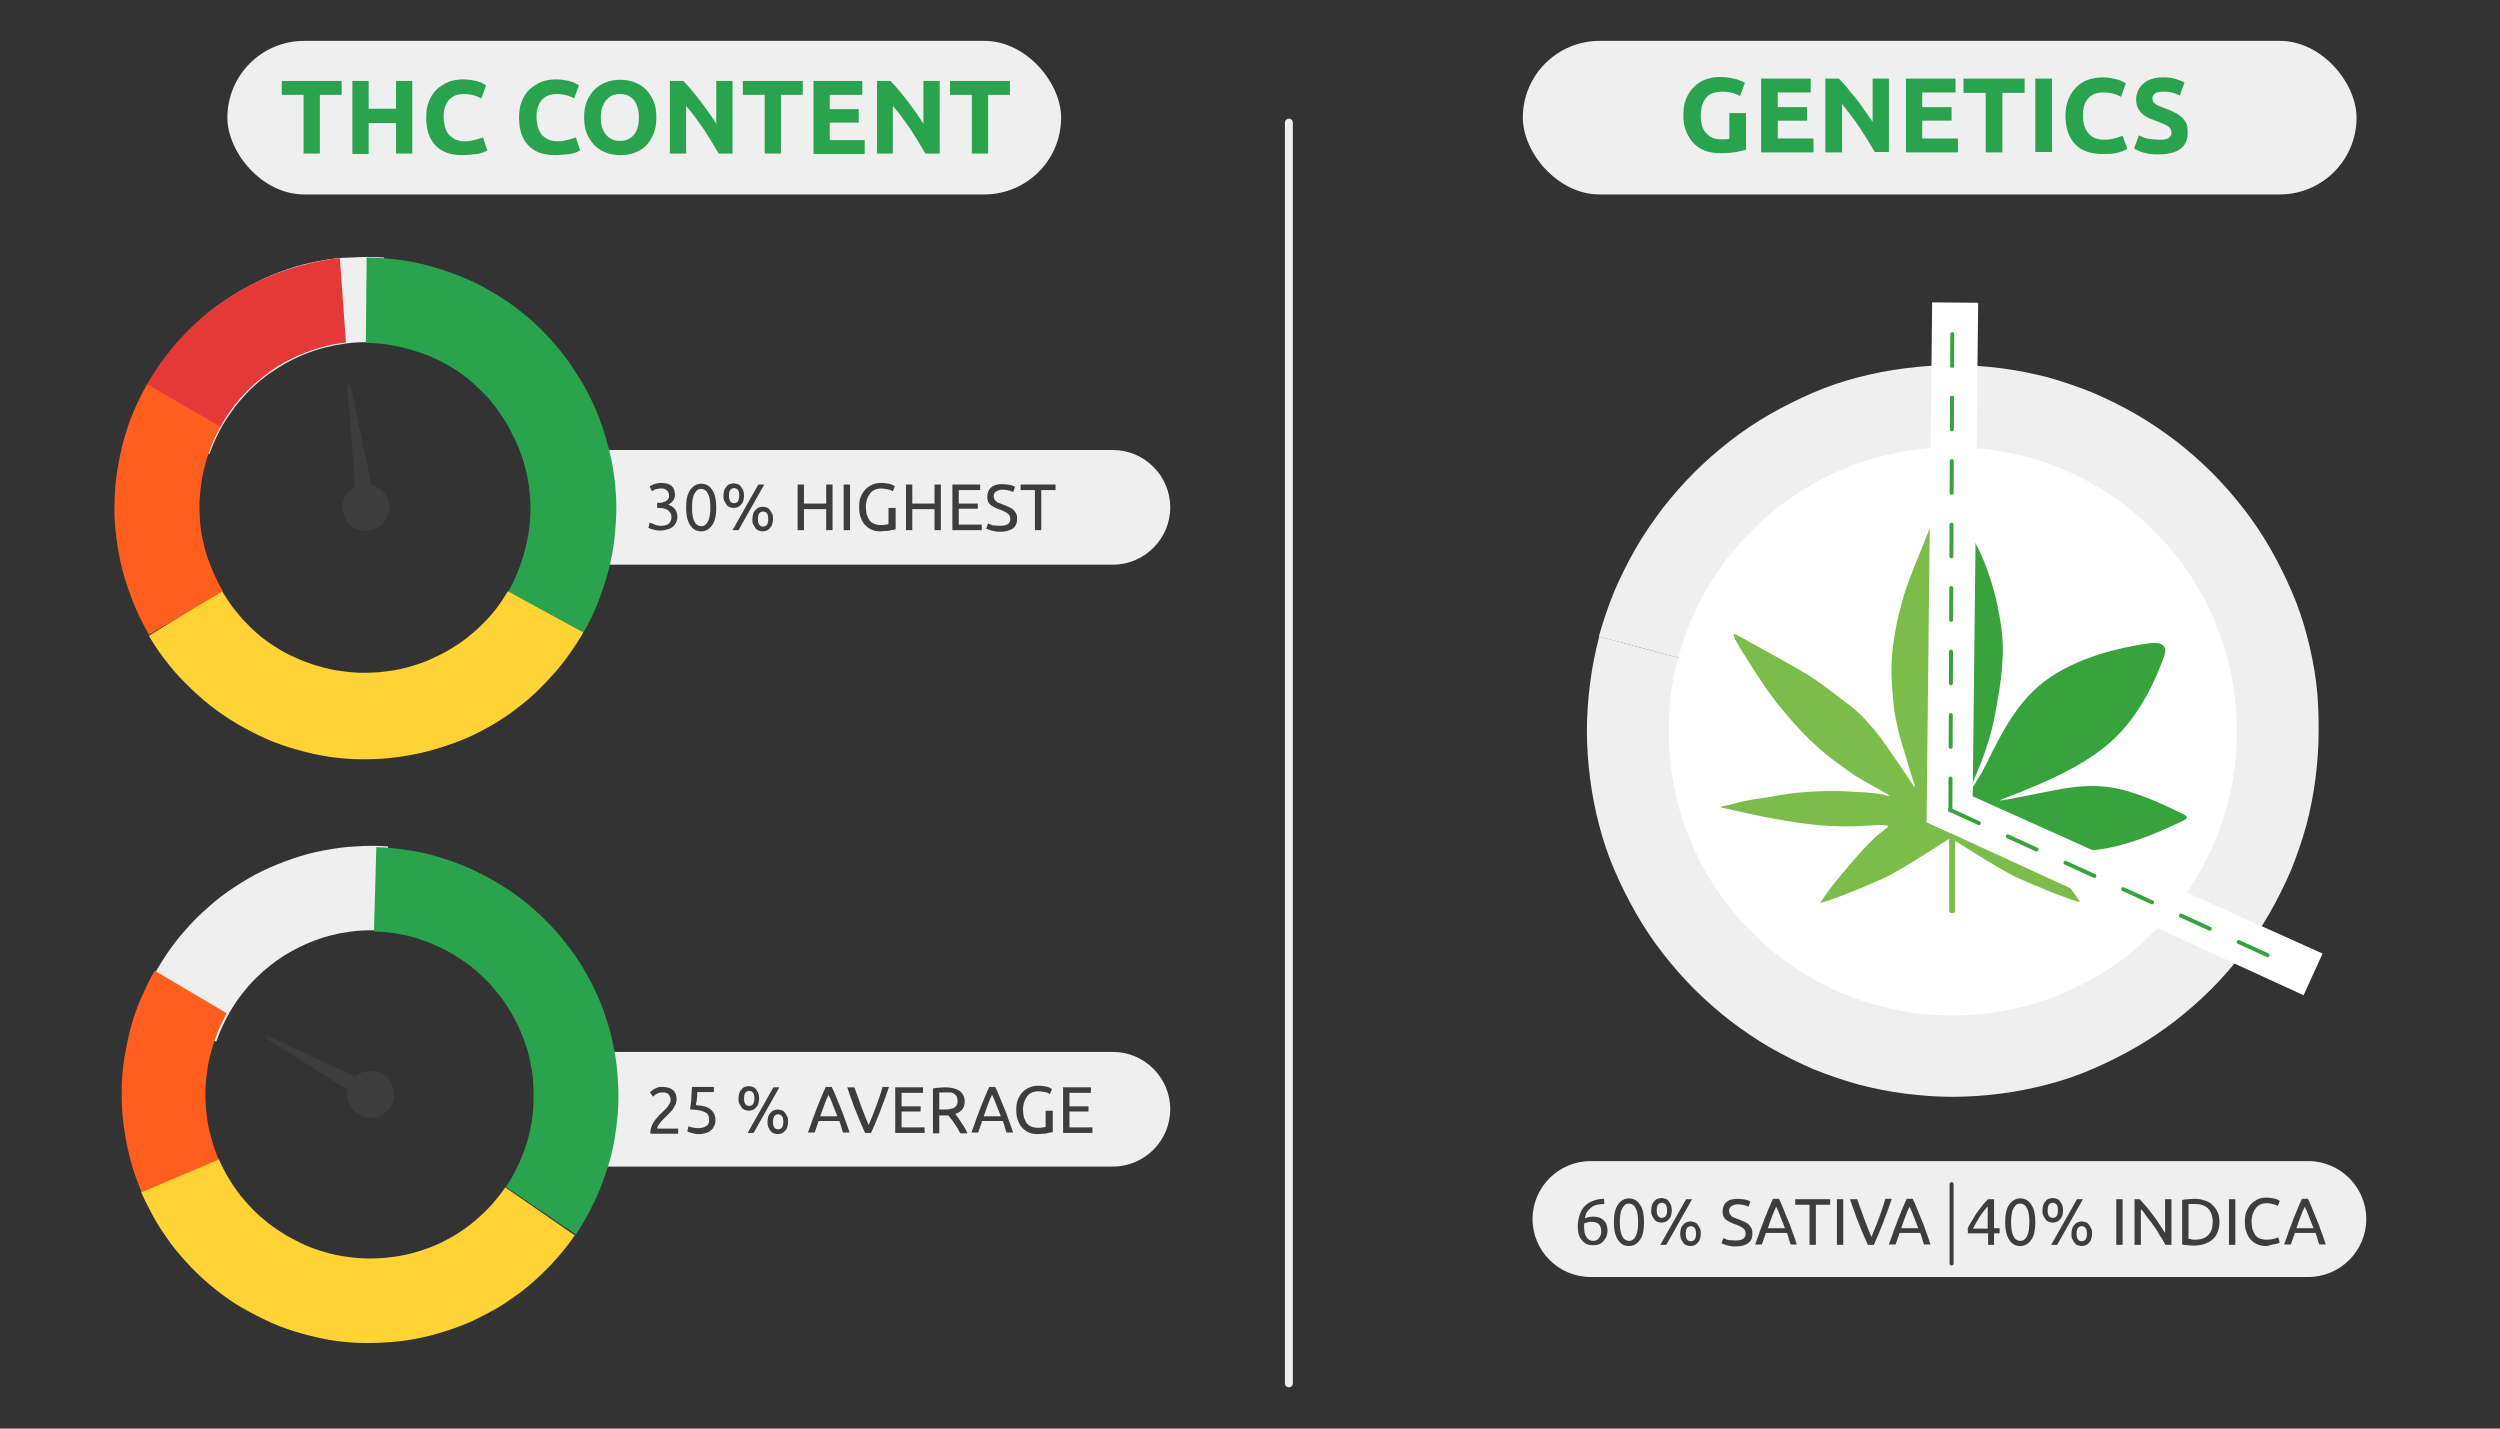 <?xml version="1.0" encoding="UTF-8"?>
<svg id="_Слой_1" data-name="Слой 1" xmlns="http://www.w3.org/2000/svg" width="630" height="360" xmlns:xlink="http://www.w3.org/1999/xlink" viewBox="0 0 630 360">
  <rect x="0" y="0" width="630" height="360" fill="#333333" stroke="none"/>
  <defs>
    <style>
      .cls-1, .cls-2, .cls-3, .cls-4, .cls-5, .cls-6, .cls-7, .cls-8, .cls-9, .cls-10, .cls-11, .cls-12, .cls-13, .cls-14 {
        fill: none;
      }

      .cls-2 {
        stroke: #3d3d3d;
      }

      .cls-2, .cls-12, .cls-13 {
        stroke-linecap: round;
        stroke-linejoin: round;
      }

      .cls-3 {
        clip-path: url(#clippath-8);
      }

      .cls-4 {
        clip-path: url(#clippath-7);
      }

      .cls-5 {
        clip-path: url(#clippath-6);
      }

      .cls-6 {
        clip-path: url(#clippath-9);
      }

      .cls-7 {
        clip-path: url(#clippath-5);
      }

      .cls-8 {
        clip-path: url(#clippath-3);
      }

      .cls-9 {
        clip-path: url(#clippath-4);
      }

      .cls-10 {
        clip-path: url(#clippath-2);
      }

      .cls-11 {
        clip-path: url(#clippath-1);
      }

      .cls-15 {
        fill: #fff;
      }

      .cls-16 {
        fill: #ffd335;
      }

      .cls-17 {
        fill: #e53838;
      }

      .cls-18 {
        fill: #efefef;
      }

      .cls-19 {
        fill: #ff5e1f;
      }

      .cls-20 {
        fill: #7cbc4a;
      }

      .cls-21 {
        fill: #2aa34f;
      }

      .cls-22 {
        fill: #38a23c;
      }

      .cls-23 {
        fill: #3d3d3d;
      }

      .cls-12 {
        stroke: #efefef;
        stroke-width: 2px;
      }

      .cls-13 {
        stroke: #38a23c;
        stroke-dasharray: 0 0 8 8;
      }

      .cls-14 {
        clip-path: url(#clippath);
      }
    </style>
    <clipPath id="clippath">
      <polygon class="cls-1" points="491.6 131.3 490.9 201 539.2 270.9 389.2 265.2 433 149.4 467.2 130.2 489 119.2 491.6 131.3"/>
    </clipPath>
    <clipPath id="clippath-1">
      <polygon class="cls-1" points="491.3 131.1 492 200.8 443.7 270.7 593.7 264.9 492.3 203.2 492.5 135.5 493.9 118.9 491.3 131.1"/>
    </clipPath>
    <clipPath id="clippath-2">
      <path class="cls-1" d="m510.5,215.4l-18.3-10.6-.1-77.7,67,36.1,7.1,73.7,5.5,53.8s-61.9-14.1-62.6-15.5c-.7-1.3,30.3-42.3,30.3-42.3l-28.9-17.5Z"/>
    </clipPath>
    <clipPath id="clippath-3">
      <path class="cls-1" d="m127.7,149.7c.9-1.5,1.8-3.2,2.5-4.9s1.3-3.4,1.8-5.1c.5-1.8.9-3.6,1.2-5.3.3-1.8.4-3.6.5-5.4,0-1.8-.1-3.7-.3-5.5s-.5-3.6-1-5.4c-.4-1.8-1-3.5-1.7-5.2s-1.5-3.3-2.3-4.9c-.9-1.6-1.9-3.1-2.9-4.6-1.1-1.5-2.2-2.9-3.5-4.2-1.3-1.3-2.6-2.5-4-3.7-1.4-1.1-2.9-2.2-4.5-3.1-1.5-.9-3.2-1.8-4.9-2.5-1.7-.7-3.4-1.3-5.1-1.8-1.8-.5-3.6-.9-5.3-1.2-1.8-.3-3.6-.4-5.4-.5-1.8,0-3.7.1-5.5.3-1.8.2-3.6.5-5.4,1-1.8.4-3.5,1-5.2,1.7s-3.3,1.5-4.9,2.3c-1.6.9-3.1,1.9-4.6,2.9-1.5,1.1-2.9,2.2-4.2,3.5s-2.5,2.6-3.7,4c-1.1,1.4-2.2,2.9-3.1,4.5-.9,1.5-1.8,3.2-2.5,4.9-.7,1.7-1.3,3.4-1.8,5.1-.5,1.8-.9,3.6-1.2,5.3-.3,1.8-.4,3.6-.5,5.4,0,1.8.1,3.7.3,5.5s.5,3.6,1,5.4c.4,1.8,1,3.5,1.7,5.2s1.5,3.3,2.3,4.9c.9,1.6,1.9,3.1,2.9,4.6,1.1,1.5,2.2,2.9,3.5,4.2s2.6,2.5,4,3.7c1.4,1.1,2.9,2.2,4.5,3.1,1.5.9,3.2,1.8,4.9,2.5l-8.6,19.7c-2.6-1.1-5-2.4-7.3-3.8-2.4-1.4-4.7-3-6.8-4.7-2.2-1.7-4.2-3.6-6.1-5.6-1.9-2-3.7-4.1-5.3-6.3s-3.1-4.6-4.5-7c-1.3-2.4-2.5-4.9-3.5-7.5s-1.8-5.2-2.5-7.9-1.2-5.4-1.5-8.1c-.3-2.7-.5-5.5-.4-8.3.1-2.7.3-5.5.7-8.2.4-2.7,1-5.4,1.8-8.1.8-2.6,1.7-5.2,2.8-7.8s2.4-5,3.8-7.3c1.4-2.4,3-4.7,4.7-6.8,1.7-2.2,3.6-4.2,5.6-6.1s4.1-3.7,6.3-5.3c2.2-1.6,4.6-3.1,7-4.5,2.4-1.3,4.9-2.5,7.5-3.5s5.2-1.8,7.9-2.5c2.7-.7,5.4-1.2,8.1-1.5s5.5-.5,8.3-.4c2.7.1,5.5.3,8.2.7,2.7.4,5.4,1,8.1,1.8,2.6.8,5.2,1.7,7.8,2.8s5,2.4,7.3,3.8c2.4,1.4,4.7,3,6.8,4.7,2.2,1.7,4.2,3.6,6.1,5.6,1.9,2,3.7,4.1,5.3,6.3,1.6,2.2,3.1,4.6,4.5,7,1.3,2.4,2.5,4.9,3.5,7.5s1.8,5.2,2.5,7.9c.7,2.7,1.2,5.4,1.5,8.1s.5,5.5.4,8.3c-.1,2.7-.3,5.5-.7,8.2s-1,5.4-1.8,8.1c-.8,2.6-1.7,5.2-2.8,7.8s-2.4,5-3.8,7.3"/>
    </clipPath>
    <clipPath id="clippath-4">
      <path class="cls-1" d="m52.2,115.2c-.5,1.7-1,3.5-1.3,5.3s-.5,3.6-.6,5.4,0,3.7.1,5.5c.2,1.8.4,3.6.8,5.4.4,1.8.9,3.5,1.5,5.2s1.4,3.4,2.2,5,1.8,3.2,2.8,4.7,2.2,2.9,3.4,4.3c1.2,1.3,2.5,2.6,3.9,3.8,1.4,1.2,2.9,2.3,4.4,3.2,1.5,1,3.1,1.9,4.8,2.6,1.6.8,3.3,1.4,5.1,2,1.7.5,3.5,1,5.3,1.3s3.6.5,5.4.6,3.7,0,5.5-.1c1.8-.2,3.6-.4,5.4-.8,1.8-.4,3.5-.9,5.2-1.5s3.4-1.4,5-2.2,3.2-1.8,4.7-2.8,2.9-2.2,4.3-3.4c1.3-1.2,2.6-2.5,3.8-3.9,1.2-1.4,2.3-2.9,3.2-4.4,1-1.5,1.9-3.1,2.6-4.8.8-1.6,1.4-3.3,2-5.1.5-1.7,1-3.5,1.3-5.3s.5-3.6.6-5.4c.1-1.8,0-3.7-.1-5.5-.2-1.8-.4-3.6-.8-5.4-.4-1.8-.9-3.5-1.5-5.2s-1.4-3.4-2.2-5-1.8-3.2-2.8-4.7-2.2-2.9-3.4-4.3c-1.2-1.3-2.5-2.6-3.9-3.8-1.4-1.2-2.9-2.3-4.4-3.2-1.5-1-3.1-1.9-4.8-2.6-1.6-.8-3.3-1.4-5.1-2-1.7-.5-3.5-1-5.3-1.3l3.7-21.1c2.8.5,5.4,1.2,8,2,2.7.8,5.2,1.8,7.7,3s4.9,2.5,7.3,4c2.3,1.5,4.6,3.1,6.7,4.9,2.1,1.8,4.1,3.7,6,5.7s3.6,4.2,5.2,6.4c1.6,2.3,3,4.6,4.3,7.1,1.3,2.4,2.4,5,3.3,7.6.9,2.6,1.7,5.2,2.3,7.9.6,2.7,1,5.4,1.3,8.2.2,2.7.3,5.5.2,8.3-.1,2.7-.4,5.5-.9,8.2-.5,2.8-1.2,5.4-2,8-.8,2.7-1.8,5.2-3,7.7s-2.5,4.9-4,7.3c-1.5,2.3-3.1,4.6-4.9,6.7-1.8,2.1-3.7,4.1-5.7,6s-4.2,3.6-6.4,5.2c-2.3,1.6-4.6,3-7.1,4.3-2.4,1.3-5,2.4-7.6,3.3-2.6.9-5.2,1.7-7.9,2.3-2.7.6-5.4,1-8.2,1.3-2.7.2-5.5.3-8.3.2-2.7-.1-5.5-.4-8.2-.9s-5.4-1.2-8-2c-2.7-.8-5.2-1.8-7.7-3s-4.9-2.5-7.3-4c-2.3-1.5-4.6-3.1-6.7-4.9-2.1-1.8-4.1-3.7-6-5.7s-3.6-4.2-5.2-6.4c-1.6-2.3-3-4.6-4.3-7.1-1.3-2.4-2.4-5-3.3-7.6-.9-2.6-1.7-5.2-2.3-7.9-.6-2.7-1-5.4-1.3-8.2-.2-2.7-.3-5.5-.2-8.3.1-2.7.4-5.5.9-8.2.5-2.8,1.2-5.4,2-8"/>
    </clipPath>
    <clipPath id="clippath-5">
      <path class="cls-1" d="m131.4,113.4c-.6-1.7-1.4-3.4-2.2-5-.9-1.6-1.8-3.2-2.9-4.7s-2.2-2.9-3.4-4.3c-1.2-1.4-2.6-2.6-4-3.8-1.4-1.2-2.9-2.2-4.4-3.2s-3.2-1.8-4.8-2.6c-1.7-.8-3.4-1.4-5.1-2-1.7-.5-3.5-1-5.3-1.3s-3.6-.5-5.4-.6-3.6,0-5.5.1c-1.8.2-3.6.4-5.4.9-1.8.4-3.5.9-5.2,1.6-1.7.6-3.4,1.4-5,2.2-1.6.9-3.2,1.8-4.7,2.9s-2.9,2.2-4.3,3.4c-1.4,1.2-2.6,2.6-3.8,4s-2.2,2.9-3.2,4.4-1.8,3.2-2.6,4.8c-.8,1.7-1.4,3.4-2,5.1-.5,1.7-1,3.5-1.3,5.3s-.5,3.6-.6,5.4,0,3.6.1,5.5c.2,1.8.4,3.6.9,5.4.4,1.8.9,3.5,1.6,5.2.6,1.7,1.4,3.4,2.2,5,.9,1.6,1.8,3.2,2.9,4.7,1.1,1.5,2.2,2.9,3.4,4.3,1.2,1.4,2.6,2.6,4,3.8,1.4,1.2,2.9,2.2,4.4,3.2s3.2,1.8,4.8,2.6c1.7.8,3.4,1.4,5.1,2,1.7.5,3.5,1,5.3,1.3s3.6.5,5.4.6,3.6,0,5.5-.1c1.8-.2,3.6-.4,5.4-.9,1.8-.4,3.5-.9,5.2-1.6,1.7-.6,3.4-1.4,5-2.2l10,19c-2.5,1.3-5,2.4-7.6,3.4s-5.3,1.8-7.9,2.4c-2.7.6-5.4,1-8.2,1.3-2.8.3-5.5.3-8.3.2s-5.5-.4-8.2-.9-5.4-1.1-8-1.9c-2.6-.8-5.2-1.8-7.7-3s-4.9-2.5-7.3-3.9c-2.3-1.5-4.6-3.1-6.7-4.9-2.1-1.8-4.1-3.7-6-5.7s-3.6-4.2-5.2-6.4c-1.6-2.2-3-4.6-4.3-7.1s-2.4-5-3.3-7.6c-1-2.6-1.8-5.3-2.4-7.9-.6-2.7-1-5.4-1.3-8.2s-.3-5.5-.2-8.3c.1-2.8.4-5.5.9-8.2s1.1-5.4,1.9-8c.8-2.6,1.8-5.2,3-7.7,1.2-2.5,2.5-4.9,3.9-7.3,1.5-2.3,3.1-4.6,4.9-6.7,1.8-2.1,3.7-4.1,5.7-6s4.2-3.6,6.4-5.2,4.6-3,7.1-4.3c2.5-1.3,5-2.4,7.6-3.3,2.6-1,5.3-1.8,7.9-2.4,2.7-.6,5.4-1,8.2-1.3,2.8-.3,5.5-.3,8.3-.2,2.8.1,5.5.4,8.2.9s5.4,1.1,8,1.9,5.2,1.8,7.7,3,4.9,2.5,7.3,3.9c2.3,1.5,4.6,3.1,6.7,4.9,2.1,1.8,4.1,3.7,6,5.7s3.6,4.2,5.2,6.4c1.6,2.2,3,4.6,4.3,7.1s2.4,5,3.4,7.6"/>
    </clipPath>
    <clipPath id="clippath-6">
      <path class="cls-1" d="m92.4,169.6c1.8,0,3.6-.1,5.5-.4,1.8-.2,3.6-.6,5.4-1.1s3.5-1.1,5.2-1.8,3.3-1.5,4.9-2.4,3.1-2,4.5-3.1,2.8-2.3,4.1-3.6c1.3-1.3,2.5-2.7,3.6-4.1,1.1-1.5,2.1-3,3-4.6.9-1.6,1.7-3.2,2.4-4.9s1.3-3.4,1.7-5.2c.5-1.8.8-3.5,1-5.4.2-1.8.3-3.6.3-5.5,0-1.8-.1-3.6-.4-5.5-.2-1.8-.6-3.6-1.1-5.4s-1.1-3.5-1.8-5.2-1.5-3.3-2.4-4.9c-.9-1.6-2-3.1-3.1-4.5s-2.3-2.8-3.6-4.1-2.7-2.5-4.1-3.6c-1.5-1.1-3-2.1-4.6-3s-3.2-1.7-4.9-2.4c-1.7-.7-3.4-1.3-5.2-1.7-1.8-.5-3.5-.8-5.4-1-1.7-.1-3.5-.2-5.4-.2-1.8,0-3.6.1-5.5.4-1.8.2-3.6.6-5.4,1.1s-3.5,1.1-5.2,1.8c-1.7.7-3.3,1.5-4.9,2.4s-3.1,2-4.5,3.1-2.8,2.3-4.1,3.6c-1.3,1.3-2.5,2.7-3.6,4.1-1.1,1.5-2.1,3-3,4.6s-1.7,3.2-2.4,4.9c-.7,1.7-1.3,3.4-1.7,5.2-.5,1.8-.8,3.5-1,5.4-.2,1.8-.3,3.6-.3,5.5,0,1.8.1,3.6.4,5.5l-21.3,2.9c-.4-2.8-.6-5.5-.6-8.3s.1-5.5.5-8.3c.3-2.8.9-5.5,1.6-8.1.7-2.7,1.6-5.3,2.6-7.8,1.1-2.6,2.3-5,3.6-7.4,1.4-2.4,2.9-4.7,4.6-6.9,1.7-2.2,3.5-4.3,5.4-6.2,1.9-2,4-3.8,6.2-5.5s4.5-3.2,6.9-4.6,4.8-2.6,7.4-3.7c2.5-1.1,5.1-1.9,7.8-2.7,2.6-.7,5.3-1.3,8.1-1.7,2.8-.4,5.5-.6,8.3-.6s5.5.1,8.3.5c2.8.3,5.5.9,8.1,1.6,2.7.7,5.3,1.6,7.8,2.6,2.6,1.1,5,2.3,7.4,3.6,2.4,1.4,4.7,2.9,6.9,4.6s4.3,3.5,6.2,5.4c2,1.9,3.8,4,5.5,6.2s3.2,4.5,4.6,6.9c1.4,2.4,2.6,4.8,3.7,7.4,1.1,2.5,1.9,5.1,2.7,7.8.7,2.6,1.3,5.3,1.7,8.1.4,2.8.5,5.5.6,8.3,0,2.8-.1,5.5-.5,8.3-.3,2.8-.9,5.5-1.6,8.1-.7,2.7-1.6,5.3-2.6,7.8-1.1,2.6-2.3,5-3.6,7.4-1.4,2.4-2.9,4.7-4.6,6.9-1.7,2.2-3.5,4.3-5.4,6.2-1.9,2-4,3.8-6.2,5.5s-4.5,3.2-6.9,4.6c-2.4,1.4-4.8,2.6-7.4,3.7-2.5,1.1-5.1,1.9-7.8,2.7-2.6.7-5.3,1.3-8.1,1.7s-5.5.6-8.3.6"/>
    </clipPath>
    <clipPath id="clippath-7">
      <path class="cls-1" d="m127.5,299.1c1-1.5,1.9-3,2.7-4.7.8-1.6,1.5-3.3,2.1-5s1.1-3.5,1.4-5.2c.4-1.8.6-3.6.7-5.4.1-1.8.1-3.6,0-5.4s-.3-3.6-.7-5.4c-.3-1.8-.8-3.5-1.4-5.2-.6-1.7-1.3-3.4-2.1-5s-1.7-3.2-2.7-4.7-2.1-2.9-3.3-4.3c-1.2-1.4-2.5-2.6-3.8-3.8s-2.8-2.3-4.3-3.3-3-1.9-4.7-2.7c-1.6-.8-3.3-1.5-5-2.1s-3.5-1.1-5.2-1.4c-1.8-.4-3.6-.6-5.4-.7-1.8-.1-3.6-.1-5.4,0s-3.6.3-5.4.7c-1.8.3-3.5.8-5.2,1.4-1.7.6-3.4,1.3-5,2.1s-3.2,1.7-4.7,2.7-2.9,2.1-4.3,3.3-2.6,2.5-3.8,3.8-2.3,2.8-3.3,4.3-1.9,3-2.7,4.7c-.8,1.6-1.5,3.3-2.1,5s-1.1,3.5-1.4,5.2c-.4,1.8-.6,3.6-.7,5.4-.1,1.8-.1,3.6,0,5.4s.3,3.6.7,5.4c.3,1.8.8,3.5,1.4,5.2.6,1.7,1.3,3.4,2.1,5s1.7,3.2,2.7,4.7,2.1,2.9,3.3,4.3,2.5,2.6,3.8,3.8c1.3,1.2,2.8,2.3,4.3,3.3s3,1.9,4.7,2.7l-9.5,19c-2.5-1.2-4.8-2.6-7.1-4.1s-4.5-3.2-6.5-5c-2.1-1.8-4-3.8-5.8-5.8-1.8-2.1-3.5-4.3-5-6.5-1.5-2.3-2.9-4.7-4.1-7.1-1.2-2.5-2.3-5-3.1-7.6-.9-2.6-1.6-5.2-2.1-7.9-.5-2.7-.9-5.4-1-8.1-.2-2.7-.2-5.5,0-8.2s.6-5.4,1.1-8.1,1.3-5.3,2.2-7.9,1.9-5.1,3.2-7.6c1.2-2.5,2.6-4.8,4.1-7.1s3.2-4.5,5-6.5c1.8-2.1,3.8-4,5.8-5.8,2.1-1.8,4.3-3.5,6.5-5,2.3-1.5,4.7-2.9,7.1-4.1,2.5-1.2,5-2.3,7.6-3.1,2.6-.9,5.2-1.6,7.9-2.1,2.7-.5,5.4-.9,8.1-1,2.7-.2,5.5-.2,8.2,0s5.4.6,8.1,1.1,5.3,1.3,7.9,2.2,5.1,1.9,7.6,3.2c2.5,1.2,4.8,2.6,7.1,4.1,2.3,1.5,4.5,3.2,6.5,5,2.1,1.8,4,3.8,5.8,5.8,1.8,2.1,3.5,4.3,5,6.5,1.5,2.3,2.9,4.7,4.1,7.1,1.2,2.5,2.3,5,3.1,7.6.9,2.6,1.6,5.2,2.1,7.9.5,2.7.9,5.4,1,8.1.2,2.7.2,5.5,0,8.2s-.6,5.4-1.1,8.1-1.3,5.3-2.2,7.9-1.9,5.1-3.2,7.6c-1.2,2.5-2.6,4.8-4.1,7.1"/>
    </clipPath>
    <clipPath id="clippath-8">
      <path class="cls-1" d="m53.8,263.2c-.5,1.7-1,3.5-1.3,5.3s-.5,3.6-.6,5.4,0,3.6.1,5.4c.2,1.8.4,3.6.8,5.4.4,1.8.9,3.5,1.5,5.2s1.3,3.4,2.2,5c.8,1.6,1.8,3.2,2.8,4.6,1,1.5,2.2,2.9,3.4,4.2,1.2,1.3,2.5,2.6,3.9,3.7,1.4,1.2,2.8,2.2,4.4,3.2,1.5,1,3.1,1.8,4.7,2.6,1.6.8,3.3,1.4,5,2,1.7.5,3.5,1,5.3,1.3s3.6.5,5.4.6,3.6,0,5.4-.1c1.8-.2,3.6-.4,5.4-.8s3.5-.9,5.2-1.5,3.4-1.3,5-2.2c1.6-.8,3.2-1.8,4.6-2.8,1.5-1,2.9-2.2,4.2-3.4,1.3-1.2,2.6-2.5,3.7-3.9,1.2-1.4,2.2-2.8,3.2-4.4,1-1.5,1.8-3.1,2.6-4.7s1.4-3.3,2-5c.5-1.7,1-3.5,1.3-5.3s.5-3.6.6-5.4,0-3.6-.1-5.4c-.2-1.8-.4-3.6-.8-5.4-.4-1.8-.9-3.5-1.5-5.2s-1.3-3.4-2.2-5c-.8-1.6-1.8-3.2-2.8-4.6-1-1.5-2.2-2.9-3.4-4.2-1.2-1.3-2.5-2.6-3.9-3.7-1.4-1.2-2.8-2.2-4.4-3.2-1.5-1-3.1-1.8-4.7-2.6s-3.3-1.4-5-2c-1.7-.5-3.5-1-5.3-1.3l3.7-20.9c2.7.5,5.4,1.2,8,2s5.2,1.8,7.6,3c2.5,1.2,4.9,2.5,7.2,3.9,2.3,1.5,4.5,3.1,6.6,4.9,2.1,1.8,4.1,3.7,5.9,5.7,1.8,2,3.6,4.1,5.1,6.4,1.6,2.2,3,4.6,4.2,7,1.3,2.4,2.4,4.9,3.3,7.5.9,2.6,1.7,5.2,2.3,7.9s1,5.4,1.2,8.1.3,5.4.2,8.2c-.1,2.7-.4,5.4-.9,8.1s-1.2,5.4-2,8-1.8,5.2-3,7.6c-1.2,2.5-2.5,4.9-3.9,7.2-1.5,2.3-3.1,4.5-4.9,6.6-1.8,2.1-3.7,4.1-5.7,5.9s-4.1,3.6-6.4,5.1c-2.2,1.6-4.6,3-7,4.2-2.4,1.3-4.9,2.4-7.5,3.3s-5.2,1.7-7.9,2.3c-2.7.6-5.4,1-8.1,1.2s-5.4.3-8.2.2c-2.7-.1-5.4-.4-8.1-.9s-5.4-1.2-8-2-5.2-1.8-7.6-3c-2.5-1.2-4.9-2.5-7.2-3.9-2.3-1.5-4.5-3.1-6.6-4.9s-4.1-3.7-5.9-5.7c-1.8-2-3.6-4.1-5.1-6.4-1.6-2.2-3-4.6-4.2-7-1.3-2.4-2.4-4.9-3.3-7.5-.9-2.6-1.7-5.2-2.3-7.9-.6-2.7-1-5.4-1.2-8.1s-.3-5.4-.2-8.2c.1-2.7.4-5.4.9-8.1.5-2.7,1.2-5.4,2-8"/>
    </clipPath>
    <clipPath id="clippath-9">
      <path class="cls-1" d="m132.2,261.5c-.6-1.7-1.3-3.3-2.2-5-.9-1.6-1.8-3.2-2.8-4.6-1.1-1.5-2.2-2.9-3.4-4.2-1.2-1.3-2.5-2.6-3.9-3.7-1.4-1.2-2.9-2.2-4.4-3.2s-3.1-1.8-4.8-2.6c-1.6-.8-3.3-1.4-5.1-2-1.7-.5-3.5-1-5.3-1.3s-3.6-.5-5.4-.6-3.6,0-5.4.1c-1.8.2-3.6.4-5.3.8-1.7.4-3.5.9-5.2,1.5s-3.3,1.3-5,2.2c-1.6.9-3.2,1.8-4.6,2.8-1.5,1.1-2.9,2.2-4.2,3.4-1.3,1.2-2.6,2.5-3.7,3.9-1.2,1.4-2.2,2.9-3.2,4.4s-1.8,3.1-2.6,4.8c-.8,1.6-1.4,3.3-2,5.1-.5,1.7-1,3.5-1.3,5.3s-.5,3.6-.6,5.4,0,3.6.1,5.4c.2,1.8.4,3.6.8,5.3.4,1.7.9,3.5,1.5,5.2s1.3,3.3,2.2,5c.9,1.6,1.8,3.2,2.8,4.6,1.1,1.5,2.2,2.9,3.4,4.2,1.2,1.3,2.5,2.6,3.9,3.7,1.4,1.2,2.9,2.2,4.4,3.2s3.1,1.8,4.8,2.6c1.6.8,3.3,1.4,5.1,2,1.7.5,3.5,1,5.3,1.3s3.6.5,5.4.6,3.6,0,5.4-.1c1.8-.2,3.6-.4,5.3-.8,1.7-.4,3.5-.9,5.2-1.5s3.3-1.3,5-2.2l9.9,18.8c-2.5,1.3-5,2.4-7.5,3.3-2.6,1-5.2,1.7-7.9,2.3-2.7.6-5.4,1-8.1,1.3-2.7.2-5.5.3-8.2.2-2.7-.1-5.5-.4-8.1-.9-2.7-.5-5.4-1.1-8-1.9s-5.2-1.8-7.6-3c-2.5-1.1-4.9-2.4-7.2-3.9s-4.5-3.1-6.6-4.8c-2.1-1.7-4.1-3.6-5.9-5.6-1.8-2-3.6-4.1-5.1-6.4-1.6-2.2-3-4.5-4.3-7s-2.4-5-3.3-7.5c-1-2.6-1.7-5.2-2.3-7.9-.6-2.7-1-5.4-1.3-8.1-.2-2.7-.3-5.5-.2-8.2.1-2.7.4-5.5.9-8.1.5-2.7,1.1-5.4,1.9-8s1.8-5.2,3-7.6c1.1-2.5,2.4-4.9,3.9-7.2s3.1-4.5,4.8-6.6,3.6-4.1,5.6-5.9c2-1.8,4.1-3.6,6.4-5.1,2.2-1.6,4.5-3,7-4.3s5-2.4,7.5-3.3c2.6-1,5.2-1.7,7.9-2.3,2.7-.6,5.4-1,8.1-1.3,2.7-.2,5.5-.3,8.2-.2s5.5.4,8.1.9c2.7.5,5.4,1.1,8,1.9,2.6.8,5.2,1.8,7.6,3,2.5,1.1,4.9,2.4,7.2,3.9,2.3,1.5,4.5,3.1,6.6,4.8s4.1,3.6,5.9,5.6c1.8,2,3.6,4.1,5.1,6.4,1.6,2.2,3,4.5,4.3,7s2.4,5,3.3,7.5"/>
    </clipPath>
  </defs>
  <rect class="cls-18" x="57.3" y="10.3" width="210.1" height="38.7" rx="19.35" ry="19.35"/>
  <rect class="cls-18" x="383.75" y="10.3" width="210.1" height="38.7" rx="19.35" ry="19.35"/>
  <line class="cls-12" x1="324.8" y1="30.9" x2="324.8" y2="348.6"/>
  <g>
    <path class="cls-21" d="m434.1,23.1c-1.9,0-3.4.5-4.2,1.6-.9,1.1-1.3,2.6-1.3,4.4,0,.9.1,1.7.3,2.5.2.7.5,1.4,1,1.9s1,1,1.6,1.2c.6.3,1.4.4,2.2.4h1.2c.3,0,.6-.1.9-.1v-6.5h4.2v9.2c-.5.2-1.3.4-2.4.6-1.1.2-2.5.3-4.1.3-1.4,0-2.7-.2-3.8-.6-1.1-.4-2.1-1.1-2.9-1.9-.8-.8-1.4-1.8-1.9-3s-.7-2.6-.7-4.1c0-1.6.2-2.9.7-4.1s1.1-2.2,2-3c.8-.8,1.8-1.5,3-1.9,1.1-.4,2.3-.6,3.6-.6.9,0,1.7.1,2.4.2.7.1,1.3.3,1.8.4.5.2.9.3,1.3.5s.6.3.7.4l-1.2,3.3c-.6-.3-1.2-.6-2-.8s-1.6-.3-2.4-.3Z"/>
    <path class="cls-21" d="m443.8,38.4v-18.6h12.5v3.5h-8.3v3.7h7.4v3.4h-7.4v4.5h9v3.5h-13.2Z"/>
    <path class="cls-21" d="m472.5,38.4c-1.2-2.1-2.5-4.2-3.9-6.3-1.4-2.1-2.9-4-4.4-5.9v12.2h-4.2v-18.6h3.4c.6.6,1.2,1.3,2,2.2.7.9,1.4,1.8,2.2,2.7s1.5,2,2.2,3,1.4,2,2.1,3v-10.9h4.1v18.5h-3.5v.1Z"/>
    <path class="cls-21" d="m480.3,38.4v-18.6h12.5v3.5h-8.4v3.7h7.4v3.4h-7.4v4.5h9v3.5h-13.1Z"/>
    <path class="cls-21" d="m510.2,19.8v3.6h-5.6v15h-4.2v-15h-5.6v-3.6s15.4,0,15.4,0Z"/>
    <path class="cls-21" d="m512.9,19.8h4.2v18.5h-4.2v-18.5Z"/>
    <path class="cls-21" d="m529.8,38.8c-3,0-5.3-.8-6.9-2.5-1.6-1.7-2.4-4.1-2.4-7.1,0-1.5.2-2.9.7-4.1s1.1-2.2,2-3.1c.8-.8,1.8-1.5,3-1.9s2.4-.6,3.8-.6c.8,0,1.5.1,2.1.2s1.2.3,1.7.4c.5.2.9.3,1.2.5s.6.3.7.4l-1.2,3.4c-.6-.3-1.2-.6-2-.8-.8-.2-1.6-.3-2.6-.3-.6,0-1.3.1-1.9.3-.6.2-1.2.6-1.6,1s-.9,1.1-1.1,1.8c-.3.7-.4,1.7-.4,2.7,0,.9.1,1.7.3,2.4s.5,1.4.9,1.9,1,1,1.6,1.3,1.5.5,2.5.5c.6,0,1.2,0,1.6-.1.5-.1.9-.2,1.3-.3s.7-.2,1-.3.5-.2.8-.3l1.2,3.3c-.6.4-1.4.7-2.5,1s-2.3.3-3.8.3Z"/>
    <path class="cls-21" d="m544.2,35.2c.6,0,1.1,0,1.5-.1s.7-.2.9-.4.4-.4.5-.6.1-.5.1-.8c0-.6-.3-1.1-.9-1.5-.6-.4-1.6-.8-2.9-1.3-.6-.2-1.2-.5-1.8-.7-.6-.3-1.2-.6-1.6-1-.5-.4-.9-.9-1.2-1.5s-.5-1.3-.5-2.2.2-1.6.5-2.3c.3-.7.8-1.3,1.4-1.8.6-.5,1.3-.9,2.1-1.1.8-.3,1.8-.4,2.8-.4,1.2,0,2.3.1,3.2.4s1.7.6,2.2.9l-1.2,3.3c-.5-.3-1.1-.5-1.7-.7s-1.4-.3-2.3-.3c-1,0-1.7.1-2.2.4-.4.3-.7.7-.7,1.3,0,.3.1.6.2.9.2.2.4.4.7.6s.6.4,1,.5c.4.2.8.3,1.3.5,1,.4,1.8.7,2.5,1.1.7.3,1.3.8,1.8,1.2.5.5.8,1,1.1,1.6.2.6.3,1.4.3,2.3,0,1.7-.6,3.1-1.8,4s-3,1.4-5.5,1.4c-.8,0-1.6,0-2.2-.1-.7-.1-1.2-.2-1.8-.4-.5-.1-.9-.3-1.3-.5-.4-.2-.7-.3-.9-.5l1.2-3.3c.6.3,1.2.6,2,.8,1.1.2,2.1.3,3.2.3Z"/>
  </g>
  <path class="cls-18" d="m581.7,321.8h-180.9c-8.03,0-14.6-6.57-14.6-14.6h0c0-8.03,6.57-14.6,14.6-14.6h180.9c8.03,0,14.6,6.57,14.6,14.6h0c0,8.03-6.57,14.6-14.6,14.6Z"/>
  <line class="cls-2" x1="491.8" y1="298.4" x2="491.8" y2="318.4"/>
  <g>
    <path class="cls-23" d="m397.6,309.1c0-1.1.2-2.1.5-3s.7-1.6,1.3-2.2c.6-.6,1.3-1,2.1-1.3.8-.3,1.7-.5,2.7-.5l.1,1.3c-.7,0-1.2.1-1.8.2-.5.1-1,.3-1.4.6-.4.3-.8.7-1.1,1.1s-.5,1-.6,1.7c.3-.1.6-.2,1-.3.4-.1.7-.1,1.1-.1.7,0,1.2.1,1.7.3.5.2.8.5,1.1.8s.5.7.6,1.1.2.9.2,1.3-.1.9-.2,1.3-.4.8-.7,1.2c-.3.4-.7.7-1.1.9-.5.2-1,.3-1.6.3-1.3,0-2.2-.4-2.9-1.3s-1-1.9-1-3.4Zm3.7-1.2c-.4,0-.7,0-1.1.1s-.7.2-1,.3v.8c0,.5,0,.9.1,1.4s.2.8.4,1.1c.2.3.4.6.7.8s.7.3,1.1.3.7-.1.9-.2c.3-.2.5-.4.6-.6.2-.2.3-.5.4-.8s.1-.6.1-.8c0-.8-.2-1.3-.5-1.7s-1-.7-1.7-.7Z"/>
    <path class="cls-23" d="m406.7,308c0-1.9.3-3.4,1-4.4s1.6-1.6,2.8-1.6,2.1.5,2.8,1.6c.7,1,1,2.5,1,4.4s-.3,3.4-1,4.4-1.6,1.6-2.8,1.6-2.1-.5-2.8-1.6-1-2.5-1-4.4Zm6.1,0c0-.6,0-1.2-.1-1.8-.1-.6-.2-1.1-.4-1.5-.2-.4-.4-.8-.7-1-.3-.2-.6-.4-1.1-.4-.4,0-.8.1-1.1.4s-.5.6-.7,1-.3.9-.4,1.5-.1,1.2-.1,1.8,0,1.2.1,1.8c.1.6.2,1.1.4,1.5.2.4.4.8.7,1s.6.4,1.1.4c.4,0,.8-.1,1.1-.4.3-.2.5-.6.7-1s.3-.9.4-1.5c.1-.6.1-1.2.1-1.8Z"/>
    <path class="cls-23" d="m416.1,305c0-.5.1-.9.2-1.3s.3-.7.6-1c.2-.3.5-.5.8-.6s.7-.2,1-.2.7.1,1,.2.6.3.8.6c.2.3.4.6.6,1,.1.4.2.8.2,1.3s-.1.9-.2,1.3-.3.7-.6,1-.5.5-.8.6-.7.2-1,.2-.7-.1-1-.2-.6-.3-.8-.6-.4-.6-.6-1-.2-.8-.2-1.3Zm4,0c0-.6-.1-1.1-.3-1.4-.2-.3-.6-.5-1-.5s-.8.2-1,.5-.3.8-.3,1.4.1,1.1.3,1.4c.2.3.6.5,1,.5s.8-.2,1-.5c.2-.3.3-.8.3-1.4Zm6.3-2.8l-6.5,11.5h-1.5l6.5-11.5h1.5Zm-3,8.7c0-.5.1-.9.2-1.3s.3-.7.6-1,.5-.5.8-.6.7-.2,1-.2.7.1,1,.2.6.3.8.6.4.6.6,1,.2.8.2,1.3-.1.9-.2,1.3-.3.7-.6,1-.5.5-.8.6-.7.2-1,.2-.7-.1-1-.2-.6-.3-.8-.6-.4-.6-.6-1c-.1-.4-.2-.8-.2-1.3Zm4,0c0-.6-.1-1.1-.3-1.4-.2-.3-.6-.5-1-.5s-.8.2-1,.5-.3.8-.3,1.4.1,1.1.3,1.4c.2.3.6.5,1,.5s.8-.2,1-.5.3-.8.3-1.4Z"/>
    <path class="cls-23" d="m437.4,312.6c1.7,0,2.5-.6,2.5-1.7,0-.4-.1-.7-.2-.9-.1-.2-.4-.5-.6-.6-.3-.2-.5-.3-.9-.5s-.7-.3-1-.4c-.4-.1-.8-.3-1.2-.5s-.7-.4-1-.6-.5-.5-.7-.9-.2-.8-.2-1.2c0-1,.3-1.8,1-2.4s1.6-.8,2.8-.8c.7,0,1.3.1,1.9.2s1,.3,1.3.5l-.5,1.3c-.2-.1-.6-.3-1-.4-.5-.1-1-.2-1.6-.2-.3,0-.6,0-.9.1s-.5.2-.7.3-.4.3-.5.5-.2.4-.2.7.1.6.2.8c.1.2.3.4.5.6s.5.3.8.4.6.3,1,.4c.5.2,1,.4,1.4.6s.8.4,1.1.7.5.6.7,1,.2.8.2,1.4c0,1-.4,1.8-1.1,2.3s-1.8.8-3.1.8c-.5,0-.9,0-1.3-.1s-.7-.1-1-.2-.6-.2-.8-.3c-.2-.1-.4-.2-.5-.2l.5-1.3c.3.1.6.3,1.2.5.6,0,1.2.1,1.9.1Z"/>
    <path class="cls-23" d="m451.3,313.7c-.2-.5-.4-1-.5-1.5s-.3-1-.5-1.5h-5.3l-1,2.9h-1.7c.4-1.2.9-2.3,1.2-3.4.4-1,.8-2,1.1-2.9.4-.9.7-1.8,1.1-2.7s.7-1.7,1.1-2.5h1.5c.4.8.8,1.7,1.1,2.5s.7,1.7,1.1,2.7c.4.9.8,1.9,1.1,2.9.4,1,.8,2.2,1.2,3.4h-1.5v.1Zm-1.5-4.2c-.4-1-.7-1.9-1.1-2.8-.3-.9-.7-1.8-1.1-2.6-.4.8-.8,1.7-1.1,2.6-.3.9-.7,1.8-1,2.8h4.3Z"/>
    <path class="cls-23" d="m461.2,302.2v1.4h-3.6v10.1h-1.6v-10.1h-3.6v-1.4h8.8Z"/>
    <path class="cls-23" d="m462.9,302.2h1.6v11.5h-1.6v-11.5Z"/>
    <path class="cls-23" d="m476.7,302.2c-.4,1.2-.8,2.3-1.2,3.4-.4,1-.8,2-1.1,2.9-.4.9-.7,1.8-1.1,2.7-.4.8-.7,1.7-1.1,2.5h-1.5c-.4-.8-.7-1.7-1.1-2.5s-.7-1.7-1.1-2.7c-.4-.9-.8-1.9-1.1-2.9-.4-1-.8-2.2-1.2-3.4h1.8c.6,1.7,1.2,3.4,1.8,5,.6,1.6,1.2,3.1,1.8,4.5.6-1.4,1.2-2.9,1.8-4.5s1.2-3.3,1.7-5.1h1.6v.1Z"/>
    <path class="cls-23" d="m484.9,313.7c-.2-.5-.4-1-.5-1.5s-.3-1-.5-1.5h-5.2l-1,2.9h-1.7c.4-1.2.9-2.3,1.2-3.4.4-1,.8-2,1.1-2.9.4-.9.7-1.8,1.1-2.7s.7-1.7,1.1-2.5h1.5c.4.8.8,1.7,1.1,2.5s.7,1.7,1.1,2.7c.4.9.8,1.9,1.1,2.9.4,1,.8,2.2,1.2,3.4h-1.6v.1Zm-1.5-4.2c-.4-1-.7-1.9-1.1-2.8-.3-.9-.7-1.8-1.1-2.6-.4.8-.8,1.7-1.1,2.6-.3.9-.7,1.8-1,2.8h4.3Z"/>
  </g>
  <g>
    <path class="cls-23" d="m495.8,309.7c.2-.5.5-1.1.9-1.7s.8-1.3,1.2-2c.5-.7,1-1.4,1.5-2,.5-.7,1.1-1.3,1.6-1.8h1.5v7.3h1.4v1.3h-1.4v2.9h-1.5v-2.9h-5.1v-1.1h-.1Zm5.1-5.7c-.3.4-.7.8-1,1.2-.3.4-.7.9-1,1.4s-.6,1-.9,1.5-.5,1-.8,1.5h3.7v-5.6h0Z"/>
    <path class="cls-23" d="m505.3,308c0-1.9.3-3.4,1-4.4s1.6-1.6,2.8-1.6,2.1.5,2.8,1.6c.7,1,1,2.5,1,4.4s-.3,3.4-1,4.4-1.6,1.6-2.8,1.6-2.1-.5-2.8-1.6-1-2.5-1-4.4Zm6.1,0c0-.6,0-1.2-.1-1.8-.1-.6-.2-1.1-.4-1.5-.2-.4-.4-.8-.7-1-.3-.2-.6-.4-1.1-.4-.4,0-.8.1-1.1.4s-.5.6-.7,1-.3.9-.4,1.5-.1,1.2-.1,1.8,0,1.2.1,1.8c.1.6.2,1.1.4,1.5.2.4.4.8.7,1s.6.4,1.1.4c.4,0,.8-.1,1.1-.4.3-.2.5-.6.7-1s.3-.9.4-1.5c0-.6.1-1.2.1-1.8Z"/>
    <path class="cls-23" d="m514.7,305c0-.5.1-.9.2-1.3.1-.4.3-.7.6-1,.2-.3.5-.5.8-.6s.7-.2,1-.2.7.1,1,.2.6.3.8.6c.2.3.4.6.6,1,.1.4.2.8.2,1.3s-.1.9-.2,1.3c-.1.4-.3.7-.6,1s-.5.5-.8.6-.7.2-1,.2-.7-.1-1-.2-.6-.3-.8-.6-.4-.6-.6-1-.2-.8-.2-1.3Zm3.9,0c0-.6-.1-1.1-.3-1.4s-.6-.5-1-.5-.8.2-1,.5-.3.8-.3,1.4.1,1.1.3,1.4.6.5,1,.5.8-.2,1-.5.3-.8.3-1.4Zm6.3-2.8l-6.5,11.5h-1.5l6.5-11.5h1.5Zm-2.9,8.7c0-.5.1-.9.2-1.3s.3-.7.6-1,.5-.5.8-.6.7-.2,1-.2.7.1,1,.2.6.3.8.6.4.6.6,1,.2.8.2,1.3-.1.9-.2,1.3c-.1.4-.3.7-.6,1s-.5.5-.8.6-.7.2-1,.2-.7-.1-1-.2-.6-.3-.8-.6-.4-.6-.6-1c-.2-.4-.2-.8-.2-1.3Zm3.9,0c0-.6-.1-1.1-.3-1.4s-.6-.5-1-.5-.8.2-1,.5-.3.8-.3,1.4.1,1.1.3,1.4.6.5,1,.5.8-.2,1-.5.3-.8.3-1.4Z"/>
    <path class="cls-23" d="m533.3,302.2h1.6v11.5h-1.6v-11.5Z"/>
    <path class="cls-23" d="m545.7,313.7c-.2-.4-.5-.9-.8-1.4s-.7-1-1-1.6-.7-1.1-1.1-1.7-.8-1.1-1.2-1.6-.8-1-1.1-1.5-.7-.9-1-1.2v9h-1.6v-11.5h1.3c.5.6,1.1,1.2,1.7,1.9.6.7,1.2,1.5,1.8,2.3s1.1,1.5,1.6,2.3.9,1.4,1.3,2v-8.5h1.6v11.5h-1.5Z"/>
    <path class="cls-23" d="m559.3,308c0,1-.2,1.9-.5,2.6s-.7,1.3-1.3,1.8-1.2.8-2,1.1c-.8.2-1.6.4-2.6.4-.5,0-1,0-1.5-.1-.6,0-1.1-.1-1.5-.2v-11.2c.5-.1,1-.2,1.5-.2.6,0,1.1-.1,1.5-.1.9,0,1.8.1,2.6.4.8.2,1.5.6,2,1.1s1,1.1,1.3,1.8c.4.7.5,1.6.5,2.6Zm-6.2,4.4c1.5,0,2.7-.4,3.4-1.2.8-.8,1.1-1.9,1.1-3.3s-.4-2.5-1.1-3.3c-.8-.8-1.9-1.2-3.4-1.2h-1.6v8.8h.5c.3.2.6.2,1.1.2Z"/>
    <path class="cls-23" d="m561.7,302.2h1.6v11.5h-1.6v-11.5Z"/>
    <path class="cls-23" d="m571.1,314c-.8,0-1.5-.1-2.2-.4s-1.2-.7-1.7-1.2-.8-1.1-1.1-1.9c-.3-.7-.4-1.6-.4-2.6s.1-1.8.4-2.6c.3-.7.7-1.4,1.2-1.9s1.1-.9,1.7-1.2,1.4-.4,2.1-.4c.5,0,.9,0,1.3.1.4.1.7.1,1,.2s.5.2.7.3c.2.1.3.2.4.2l-.5,1.3c-.1-.1-.2-.1-.4-.2s-.4-.2-.6-.2c-.2-.1-.5-.1-.8-.2s-.6-.1-.9-.1c-.6,0-1.2.1-1.6.3-.5.2-.9.5-1.2.9s-.6.9-.8,1.5-.3,1.2-.3,1.9.1,1.3.2,1.9c.2.6.4,1,.7,1.5.3.4.7.7,1.2.9.5.2,1,.3,1.7.3s1.4-.1,1.8-.2c.5-.2.9-.3,1.1-.4l.4,1.3c-.1.1-.2.1-.4.2s-.4.2-.7.2-.6.1-1,.2-.8.3-1.3.3Z"/>
    <path class="cls-23" d="m584.5,313.7c-.2-.5-.4-1-.5-1.5s-.3-1-.5-1.5h-5.2l-1,2.9h-1.7c.4-1.2.9-2.3,1.2-3.4.4-1,.8-2,1.1-2.9.4-.9.7-1.8,1.1-2.7s.7-1.7,1.1-2.5h1.5c.4.8.8,1.7,1.1,2.5s.7,1.7,1.1,2.7c.4.9.8,1.9,1.1,2.9.4,1,.8,2.2,1.2,3.4h-1.6v.1Zm-1.5-4.2c-.4-1-.7-1.9-1.1-2.8-.3-.9-.7-1.8-1.1-2.6-.4.8-.8,1.7-1.1,2.6s-.7,1.8-1,2.8h4.3Z"/>
  </g>
  <g>
    <g>
      <path class="cls-18" d="m468.2,95.1c-3.9,1-7.7,2.3-11.4,3.9-3.7,1.6-7.3,3.4-10.8,5.4s-6.9,4.3-10,6.7c-3.2,2.5-6.2,5.1-9.1,8-2.8,2.8-5.5,5.9-8,9.1-2.4,3.2-4.7,6.5-6.7,10s-3.8,7.1-5.4,10.8c-1.5,3.7-2.8,7.5-3.9,11.4l30.3,8.1c.7-2.6,1.5-5.1,2.6-7.6,1-2.5,2.2-4.9,3.5-7.2s2.8-4.5,4.4-6.6,3.4-4.1,5.3-6,3.9-3.6,6-5.3c2.1-1.6,4.3-3.1,6.6-4.4,2.3-1.3,4.7-2.5,7.2-3.5,2.4-1,5-1.9,7.6-2.6,2.5-.7,5.2-1.2,7.8-1.5,2.6-.3,5.3-.5,8-.5v-31.3c-4.1,0-8.1.3-12,.8-4.2.5-8.1,1.3-12,2.3Z"/>
      <path class="cls-18" d="m583.7,172.2c-.5-4-1.3-8-2.3-11.8-1-3.9-2.3-7.7-3.9-11.4-1.6-3.7-3.4-7.3-5.4-10.8s-4.3-6.9-6.7-10c-2.5-3.2-5.1-6.2-8-9.1-2.8-2.8-5.9-5.5-9.1-8-3.2-2.4-6.5-4.7-10-6.7s-7.1-3.8-10.8-5.4c-3.7-1.5-7.5-2.8-11.4-3.9-3.9-1-7.8-1.8-11.8-2.3-3.9-.5-8-.8-12-.8v31.3c2.7,0,5.4.2,8,.5,2.7.3,5.3.9,7.8,1.5,2.6.7,5.1,1.5,7.6,2.6,2.5,1,4.9,2.2,7.2,3.5s4.5,2.8,6.6,4.4c2.1,1.6,4.1,3.4,6,5.3,1.9,1.9,3.6,3.9,5.3,6,1.6,2.1,3.1,4.3,4.4,6.6,1.3,2.3,2.5,4.7,3.5,7.2,1,2.4,1.9,5,2.6,7.6.7,2.5,1.2,5.2,1.5,7.8s.5,5.3.5,8-.2,5.4-.5,8c-.3,2.7-.9,5.3-1.5,7.8-.7,2.6-1.5,5.1-2.6,7.6-1,2.5-2.2,4.9-3.5,7.2s-2.8,4.5-4.4,6.6c-1.6,2.1-3.4,4.1-5.3,6-1.9,1.9-3.9,3.6-6,5.3-2.1,1.6-4.3,3.1-6.6,4.4-2.3,1.3-4.7,2.5-7.2,3.5-2.4,1-5,1.9-7.6,2.6-2.5.7-5.2,1.2-7.8,1.5-2.6.3-5.3.5-8,.5s-5.4-.2-8-.5c-2.7-.3-5.3-.9-7.8-1.5-2.6-.7-5.1-1.5-7.6-2.6-2.5-1-4.9-2.2-7.2-3.5-2.3-1.3-4.5-2.8-6.6-4.4-2.1-1.6-4.1-3.4-6-5.3-1.9-1.9-3.6-3.9-5.3-6-1.6-2.1-3.1-4.3-4.4-6.6s-2.5-4.7-3.5-7.2c-1-2.4-1.9-5-2.6-7.6-.7-2.5-1.2-5.2-1.5-7.8s-.5-5.3-.5-8,.2-5.4.5-8c.3-2.7.9-5.3,1.5-7.8l-30.3-8.1c-1,3.9-1.8,7.8-2.3,11.8-.5,3.9-.8,8-.8,12s.3,8.1.8,12c.5,4,1.3,8,2.3,11.8,1,3.9,2.3,7.7,3.9,11.4s3.4,7.3,5.4,10.8,4.3,6.9,6.7,10c2.5,3.2,5.1,6.2,8,9.1,2.8,2.8,5.9,5.5,9.1,8,3.2,2.4,6.5,4.7,10,6.7s7.1,3.8,10.8,5.4c3.7,1.5,7.5,2.8,11.4,3.9,3.9,1,7.8,1.8,11.8,2.3,3.9.5,8,.8,12,.8s8.1-.3,12-.8c4-.5,8-1.3,11.8-2.3,3.9-1,7.7-2.3,11.4-3.9s7.3-3.4,10.8-5.4,6.9-4.3,10-6.7c3.2-2.5,6.2-5.1,9.1-8,2.8-2.8,5.5-5.9,8-9.1,2.4-3.2,4.7-6.5,6.7-10s3.8-7.1,5.4-10.8c1.5-3.7,2.8-7.5,3.9-11.4,1-3.9,1.8-7.8,2.3-11.8.5-3.9.8-8,.8-12s-.1-8-.6-12Z"/>
    </g>
    <circle class="cls-15" cx="492.1" cy="184.3" r="71.6"/>
  </g>
  <g class="cls-14">
    <path class="cls-20" d="m474.7,221.3c-5.6,2.5-10.6,4.5-13.5,5.5-1.7.6-2.5.7-2.5.7,0,0,1.3-1.9,1.8-2.6,1.5-2.2,4.2-5.3,7.1-8.7,2.9-3.2,4.4-4.9,6.5-6.5s2.4-1.7,0-1.8c-2.3,0-7.8.7-15.3.1-7.6-.7-16.4-2.5-21.9-3.8-4.7-1.1-4.2-.6-.2-1.6,3.9-1.2,7.2-1.3,12.3-2.3,5.1-.9,12.3-1.1,15.9-.9,3.6.2,7.3.3,9.4.8s2.3.6.8-.4c-1.4-.8-4.7-2.5-7.7-4.4-3-2.1-6.1-4.2-9.1-6.9s-6-5.8-9-9.5c-3-3.5-5.7-7.6-7.9-11.1-2.3-3.6-4-6.2-4.4-7.5-.4-1.2.3-.6,4.1,1.5,4,2.2,9.9,5.4,14.7,8.3,4.7,3,8,5.9,10.8,7.9,2.6,2.1,4.7,4.5,7.3,7.8,2.5,3.4,5.5,8,7.1,10.3,1.5,2.4,1.8,2.5,1.4,1.3-.5-1.3-1.6-5-2.5-8.1-1-2.9-1.8-6.1-2.5-10.1-.5-4.1-.9-9-.7-12.8.2-3.8,1-9.3,3-16.2,1.8-6.1,5.7-14.1,9.6-25.2l2.1,86.2c0-.2-11.7,7.7-16.7,10Z"/>
  </g>
  <g class="cls-11">
    <path class="cls-20" d="m508.2,221.1c5.6,2.5,10.6,4.5,13.5,5.5,1.7.6,2.5.7,2.5.7,0,0-1.3-1.9-1.8-2.6-1.5-2.2-4.2-5.3-7.1-8.7-2.9-3.2-4.4-4.9-6.5-6.5s-2.4-1.7,0-1.8c2.3,0,7.8.7,15.3.1,7.6-.7,16.4-2.5,21.9-3.8,4.7-1.1,4.2-.6.2-1.6-3.9-1.2-7.2-1.3-12.3-2.3s-12.3-1.1-15.9-.9c-3.6.2-7.3.3-9.4.8s-2.3.6-.8-.4c1.4-.8,4.7-2.5,7.7-4.4,3-2.1,6.1-4.2,9.1-6.9s6-5.8,9-9.5c3-3.5,5.7-7.6,7.9-11.1,2.3-3.6,4-6.2,4.4-7.5.4-1.2-.3-.6-4.1,1.5-4,2.2-9.9,5.4-14.7,8.3-4.7,3-8,5.9-10.8,7.9-2.6,2.1-4.7,4.5-7.3,7.8-2.5,3.4-5.5,8-7.1,10.3-1.5,2.4-1.8,2.5-1.4,1.3.5-1.3,1.6-5,2.5-8.1,1-2.9,1.8-6.1,2.5-10.1.5-4.1.9-9,.7-12.8-.2-3.8-1-9.3-3-16.2-1.8-6.1-5.7-14.1-9.6-25.2l-2.9,85.9c.1-.3,12.5,8,17.5,10.3Z"/>
  </g>
  <path class="cls-1" d="m443.6,173.4l46.2,14.7,1.6-60.1,67,36.1,7.1,73.7-70.7,12.1s-61.9-14.1-62.6-15.5-10.4-30.6-10.4-30.6l21.8-30.4Z"/>
  <g class="cls-10">
    <path class="cls-22" d="m548.6,204.4c-3.3-1.6-9.9-4.7-15.6-5.8-5.8-1.1-10.9-.3-15.6.6-4.8,1-9.3,1.8-11.8,2.3-2.3.4-2.6.4,2.8-1.6,5.4-2.2,16.5-6.5,23.9-13.3s11.2-16.1,12.9-20.8q1.9-4.6-4.4-3.6c-6.2,1-17.3,3.2-25.7,9.6-8.4,6.3-12.7,17.5-15.6,22.7-3,5.2-3.5,5.3-2.9,4,.6-1.4,1.8-4.3,3-7.3,1.1-3.1,2.2-6.2,3-10.4.8-4.3,1.8-9.4,2-14.1.4-4.7-.2-9-1.2-13.9s-2.9-10.7-5-14.8c-2.1-4.2-4.7-7.4-6.5-10.5v-.2s0,.1-.1.1l-.1-.1v.3c-1.8,3.1-4.4,6.4-6.5,10.5-2.1,4.2-4,9.9-5,14.8-1.1,4.9-1.6,9.2-1.2,13.9.2,4.7,1.2,9.8,2,14.1.8,4.2,1.9,7.3,3,10.4,1.2,3.1,2.4,5.9,3,7.3.6,1.3.1,1.2-2.9-4-2.9-5.2-7.2-16.3-15.6-22.7s-19.5-8.6-25.7-9.6q-6.3-1-4.4,3.6c1.8,4.7,5.6,14,12.9,20.8,7.4,6.8,18.5,11.1,23.9,13.3,5.4,2.1,5.1,2.1,2.8,1.6-2.4-.4-6.9-1.3-11.8-2.3-4.7-.9-9.8-1.7-15.6-.6-5.7,1.1-12.3,4.2-15.6,5.8-3.4,1.6-3.5,1.6.8,3.4,4.2,2,12.8,5.8,21,6.4,8.1.6,16-2.1,19.9-3.3,3.8-1.2,3.6-1.2,1.3.5-2.4,1.8-6.8,5.2-10.1,8.7-3.3,3.5-5.3,6.9-6.4,8.8-1,1.8-1.1,1.8,1.1,1.3,1.9-.4,4.5-1,9.8-2.6,3.3-1,10.3-4.4,12.8-6.3l6.6-5.7,6.6,5.7c2.4,1.9,9.4,5.3,12.8,6.3,5.2,1.6,7.8,2.2,9.8,2.6,2.2.4,2.1.4,1.1-1.3-1.1-1.9-3.2-5.3-6.4-8.8s-7.7-7-10.1-8.7c-2.3-1.8-2.5-1.8,1.3-.5s11.7,3.9,19.9,3.3c8.2-.6,16.8-4.4,21-6.4,4.3-1.9,4.2-1.9.8-3.5Z"/>
  </g>
  <polygon class="cls-15" points="497.1 202.6 491.3 209.8 485.5 207.2 486.9 76.2 498.5 76.3 497.1 202.6"/>
  <path class="cls-20" d="m492.2,230.1h-.5c-.3,0-.5-.2-.5-.5v-19c0-.3.2-.5.5-.5h.5c.3,0,.5.2.5.5v19c0,.2-.2.5-.5.5Z"/>
  <g>
    <path class="cls-21" d="m86.1,20.4v3.5h-5.5v14.8h-4.1v-14.8h-5.5v-3.5h15.1Z"/>
    <path class="cls-21" d="m99.8,20.4h4.1v18.3h-4.1v-7.7h-6.9v7.8h-4.1v-18.4h4.1v7h6.9v-7Z"/>
    <path class="cls-21" d="m116.5,39.1c-3,0-5.2-.8-6.8-2.5-1.6-1.7-2.3-4-2.3-7,0-1.5.2-2.9.7-4.1s1.1-2.2,2-3,1.8-1.4,3-1.9c1.1-.4,2.4-.6,3.7-.6.8,0,1.5.1,2.1.2s1.2.2,1.7.4c.5.1.9.3,1.2.5.3.2.5.3.7.4l-1.2,3.3c-.6-.3-1.2-.6-2-.8s-1.6-.3-2.5-.3c-.6,0-1.3.1-1.9.3s-1.1.6-1.6,1c-.5.5-.8,1.1-1.1,1.8-.3.7-.4,1.6-.4,2.7,0,.8.1,1.6.3,2.4.2.7.5,1.4.9,1.9s1,.9,1.6,1.3c.7.3,1.5.5,2.4.5.6,0,1.1,0,1.6-.1s.9-.2,1.3-.3.7-.2,1-.3.5-.2.8-.3l1.1,3.3c-.6.4-1.4.7-2.5.9-1.2.1-2.5.3-3.8.3Z"/>
    <path class="cls-21" d="m139.9,39.1c-3,0-5.2-.8-6.8-2.5s-2.3-4-2.3-7c0-1.5.2-2.9.7-4.1s1.1-2.2,2-3,1.8-1.4,3-1.9c1.1-.4,2.4-.6,3.7-.6.8,0,1.5.1,2.1.2s1.2.2,1.7.4c.5.1.9.3,1.2.5s.5.3.7.4l-1.2,3.3c-.6-.3-1.2-.6-2-.8s-1.6-.3-2.5-.3c-.6,0-1.3.1-1.9.3-.6.2-1.1.6-1.6,1-.5.5-.8,1.1-1.1,1.8-.3.7-.4,1.6-.4,2.7,0,.8.1,1.6.3,2.4.2.7.5,1.4.9,1.9s1,.9,1.6,1.3c.7.3,1.5.5,2.4.5.6,0,1.1,0,1.6-.1s.9-.2,1.3-.3.7-.2,1-.3.5-.2.8-.3l1.1,3.3c-.6.4-1.4.7-2.5.9-1.2.1-2.4.3-3.8.3Z"/>
    <path class="cls-21" d="m165.4,29.6c0,1.6-.2,2.9-.7,4.1s-1.1,2.2-1.9,3c-.8.8-1.8,1.4-2.9,1.8-1.1.4-2.3.6-3.6.6-1.2,0-2.4-.2-3.5-.6-1.1-.4-2.1-1-2.9-1.8-.8-.8-1.5-1.8-2-3s-.7-2.6-.7-4.1c0-1.6.2-2.9.7-4.1s1.2-2.2,2-3,1.8-1.4,2.9-1.8c1.1-.4,2.3-.6,3.5-.6s2.4.2,3.5.6,2.1,1,2.9,1.8c.8.8,1.5,1.8,2,3,.5,1.1.7,2.5.7,4.1Zm-14,0c0,.9.1,1.7.3,2.4.2.7.5,1.3,1,1.9.4.5.9.9,1.5,1.2s1.3.4,2.1.4,1.4-.1,2-.4c.6-.3,1.1-.7,1.5-1.2s.7-1.1.9-1.9c.2-.7.3-1.5.3-2.4s-.1-1.7-.3-2.4c-.2-.7-.5-1.4-.9-1.9s-.9-.9-1.5-1.2c-.6-.3-1.3-.4-2-.4-.8,0-1.5.1-2.1.4s-1.1.7-1.5,1.2-.7,1.1-1,1.9c-.2.7-.3,1.5-.3,2.4Z"/>
    <path class="cls-21" d="m181.1,38.7c-1.2-2.1-2.5-4.2-3.8-6.2-1.4-2-2.8-4-4.4-5.8v12h-4.1v-18.3h3.4c.6.6,1.2,1.3,1.9,2.1.7.8,1.4,1.7,2.2,2.7.7,1,1.5,2,2.2,3s1.4,2,2,3v-10.8h4.1v18.3s-3.5,0-3.5,0Z"/>
    <path class="cls-21" d="m202.3,20.4v3.5h-5.5v14.8h-4.1v-14.8h-5.5v-3.5h15.1Z"/>
    <path class="cls-21" d="m205,38.7v-18.3h12.3v3.5h-8.2v3.6h7.3v3.4h-7.3v4.4h8.8v3.5h-12.9v-.1Z"/>
    <path class="cls-21" d="m233.2,38.7c-1.2-2.1-2.5-4.2-3.8-6.2-1.4-2-2.8-4-4.4-5.8v12h-4v-18.3h3.4c.6.6,1.2,1.3,1.9,2.1.7.8,1.4,1.7,2.2,2.7.7,1,1.5,2,2.2,3s1.4,2,2,3v-10.8h4.1v18.3s-3.6,0-3.6,0Z"/>
    <path class="cls-21" d="m254.5,20.4v3.5h-5.5v14.8h-4.1v-14.8h-5.5v-3.5h15.1Z"/>
  </g>
  <path class="cls-18" d="m280.45,142.3h-131.15c-2.42,0-4.4-1.98-4.4-4.4v-20.1c0-2.42,1.98-4.4,4.4-4.4h131.15c7.95,0,14.45,6.5,14.45,14.45h0c0,7.95-6.5,14.45-14.45,14.45Z"/>
  <path class="cls-18" d="m280.45,293.98h-131.15c-2.42,0-4.4-1.98-4.4-4.4v-20.1c0-2.42,1.98-4.4,4.4-4.4h131.15c7.95,0,14.45,6.5,14.45,14.45h0c0,7.95-6.5,14.45-14.45,14.45Z"/>
  <g>
    <path class="cls-23" d="m166.5,132.5c1,0,1.7-.2,2.1-.6s.6-.9.6-1.6c0-.4-.1-.8-.3-1.1s-.4-.5-.7-.7-.6-.3-1-.4-.8-.1-1.2-.1h-.4v-1.3h.5c.3,0,.6,0,.9-.1s.6-.2.8-.3c.2-.1.4-.3.6-.6.2-.2.2-.6.2-.9s-.1-.6-.2-.8c-.1-.2-.3-.4-.4-.5l-.6-.3c-.2-.1-.5-.1-.8-.1-.5,0-1,.1-1.4.2-.4.2-.7.3-.9.5l-.6-1.2c.1-.1.3-.2.5-.3.2-.1.4-.2.7-.3.3-.1.5-.2.8-.2.3-.1.6-.1.9-.1.6,0,1.1.1,1.6.2.4.1.8.4,1.1.6.3.3.5.6.6,1s.2.8.2,1.2c0,.6-.2,1.1-.5,1.5s-.8.8-1.2,1c.3.1.6.2.9.4.3.2.5.4.7.6.2.3.4.5.5.9.1.3.2.7.2,1.1,0,.5-.1,1-.3,1.4s-.4.8-.8,1.1c-.4.3-.8.6-1.4.7-.5.2-1.2.3-1.9.3-.3,0-.6,0-.9-.1-.3,0-.6-.1-.9-.2-.3-.1-.5-.1-.7-.2s-.3-.1-.4-.2l.3-1.3c.2.1.5.2.9.3.7.4,1.2.5,1.9.5Z"/>
    <path class="cls-23" d="m172.9,127.9c0-1.9.3-3.4,1-4.4s1.6-1.6,2.8-1.6,2.1.5,2.8,1.6c.7,1,1,2.5,1,4.4s-.3,3.4-1,4.4-1.6,1.6-2.8,1.6-2.1-.5-2.8-1.6-1-2.5-1-4.4Zm6.1,0c0-.6,0-1.2-.1-1.8-.1-.6-.2-1.1-.4-1.5s-.4-.8-.7-1-.6-.4-1.1-.4c-.4,0-.8.1-1.1.4s-.5.6-.7,1-.3.9-.4,1.5c-.1.6-.1,1.2-.1,1.8s0,1.2.1,1.8c.1.6.2,1.1.4,1.5s.4.8.7,1,.6.4,1.1.4c.4,0,.8-.1,1.1-.4.3-.2.5-.6.7-1s.3-.9.4-1.5c.1-.6.1-1.2.1-1.8Z"/>
    <path class="cls-23" d="m182.3,124.9c0-.5.1-.9.2-1.3.1-.4.3-.7.6-1,.2-.3.5-.5.8-.6s.7-.2,1-.2.7.1,1,.2.6.3.8.6c.2.3.4.6.6,1,.1.4.2.8.2,1.3s-.1.9-.2,1.3c-.1.4-.3.7-.6,1s-.5.5-.8.6-.7.2-1,.2-.7-.1-1-.2-.6-.3-.8-.6-.4-.6-.6-1-.2-.8-.2-1.3Zm4,0c0-.6-.1-1.1-.3-1.4s-.6-.5-1-.5-.8.2-1,.5-.3.8-.3,1.4.1,1.1.3,1.4.6.5,1,.5.8-.2,1-.5c.1-.3.3-.8.3-1.4Zm6.3-2.8l-6.5,11.5h-1.5l6.5-11.5s1.5,0,1.5,0Zm-3,8.7c0-.5.1-.9.2-1.3s.3-.7.6-1,.5-.5.8-.6.7-.2,1-.2.7.1,1,.2.6.3.8.6.4.6.6,1,.2.8.2,1.3-.1.9-.2,1.3c-.1.4-.3.7-.6,1s-.5.5-.8.6-.7.2-1,.2-.7-.1-1-.2c-.3-.1-.6-.3-.8-.6s-.4-.6-.6-1c-.2-.3-.2-.8-.2-1.3Zm4,0c0-.6-.1-1.1-.3-1.4-.2-.3-.6-.5-1-.5s-.8.2-1,.5-.3.8-.3,1.4.1,1.1.3,1.4c.2.3.6.5,1,.5s.8-.2,1-.5.3-.8.3-1.4Z"/>
    <path class="cls-23" d="m208.2,122.1h1.6v11.5h-1.6v-5.3h-5.6v5.3h-1.6v-11.5h1.6v4.8h5.6v-4.8Z"/>
    <path class="cls-23" d="m212.6,122.1h1.6v11.5h-1.6v-11.5Z"/>
    <path class="cls-23" d="m224.1,128h1.6v5.4c-.1,0-.3.1-.6.1s-.5.1-.9.2-.7.1-1.1.1-.8.1-1.2.1c-.8,0-1.5-.1-2.2-.4s-1.2-.7-1.7-1.2-.8-1.1-1.1-1.9-.4-1.6-.4-2.6.1-1.8.4-2.6c.3-.7.7-1.4,1.2-1.9s1.1-.9,1.8-1.2c.7-.3,1.4-.4,2.1-.4.5,0,1,0,1.4.1s.8.1,1,.2c.3.1.5.2.7.3s.3.2.4.2l-.5,1.3c-.3-.2-.7-.4-1.3-.5-.5-.1-1.1-.2-1.6-.2-.6,0-1.1.1-1.6.3-.5.2-.9.5-1.2.9s-.6.9-.8,1.5-.3,1.2-.3,1.9.1,1.3.2,1.9c.2.6.4,1,.7,1.5.3.4.7.7,1.2.9s1,.3,1.7.3c.5,0,.9,0,1.2-.1.3,0,.6-.1.7-.1v-4.1h.2Z"/>
    <path class="cls-23" d="m235.5,122.1h1.6v11.5h-1.6v-5.3h-5.6v5.3h-1.6v-11.5h1.6v4.8h5.6v-4.8Z"/>
    <path class="cls-23" d="m240,133.6v-11.5h7v1.4h-5.4v3.4h4.8v1.3h-4.8v4h5.8v1.4h-7.4Z"/>
    <path class="cls-23" d="m252.1,132.5c1.7,0,2.5-.6,2.5-1.7,0-.4-.1-.7-.2-.9-.1-.2-.4-.5-.6-.6-.3-.2-.5-.3-.9-.5s-.7-.3-1-.4c-.4-.1-.8-.3-1.2-.5s-.7-.4-1-.6-.5-.5-.7-.9-.2-.8-.2-1.2c0-1,.3-1.8,1-2.4s1.6-.8,2.8-.8c.7,0,1.3.1,1.9.2.6.1,1,.3,1.3.5l-.5,1.3c-.2-.1-.6-.3-1-.4-.5-.1-1-.2-1.6-.2-.3,0-.6,0-.9.1s-.5.2-.7.3-.4.3-.5.5-.2.4-.2.7.1.6.2.8c.1.2.3.4.5.6s.5.3.8.4.6.3,1,.4c.5.2,1,.4,1.4.6.4.2.8.4,1.1.7s.5.6.7,1,.2.8.2,1.4c0,1-.4,1.8-1.1,2.3-.7.5-1.8.8-3.1.8-.5,0-.9,0-1.3-.1-.4-.1-.7-.1-1-.2-.3-.1-.6-.2-.8-.3s-.4-.2-.5-.2l.5-1.3c.3.1.6.3,1.2.5.5,0,1.2.1,1.9.1Z"/>
    <path class="cls-23" d="m266,122.1v1.4h-3.6v10.1h-1.6v-10.1h-3.6v-1.4s8.8,0,8.8,0Z"/>
  </g>
  <g>
    <path class="cls-23" d="m170.5,277c0,.4-.1.8-.2,1.2-.2.4-.4.7-.6,1.1s-.6.7-.9,1.1c-.3.3-.7.7-1,1-.2.2-.4.4-.7.7s-.5.5-.7.8-.4.5-.6.8c-.1.3-.2.5-.2.7h5.3v1.3h-7v-.4c0-.5.1-1,.3-1.5s.4-.9.7-1.3.6-.8.9-1.1c.3-.4.7-.7,1-1s.5-.5.8-.8.5-.5.7-.8.3-.5.5-.8.2-.6.2-.9-.1-.6-.2-.8-.2-.4-.4-.6-.4-.3-.6-.3c-.2-.1-.5-.1-.8-.1s-.6,0-.9.1c-.3.1-.5.2-.7.3s-.4.2-.5.4c-.1.1-.3.2-.3.3l-.8-1.1c.1-.1.2-.2.4-.4.2-.2.4-.3.7-.5.3-.1.6-.3.9-.4s.7-.1,1.1-.1c1.2,0,2.1.3,2.7.8.6.5.9,1.3.9,2.3Z"/>
    <path class="cls-23" d="m175.4,278.5c1.7.1,2.9.4,3.7,1.1s1.2,1.6,1.2,2.7c0,.5-.1,1-.3,1.4s-.4.8-.8,1.1c-.3.3-.8.6-1.3.7-.5.2-1.2.3-1.9.3-.3,0-.6,0-.9-.1s-.6-.1-.8-.2c-.3-.1-.5-.1-.7-.2s-.3-.1-.4-.2l.3-1.3c.2.1.5.2.9.3.4.1.9.2,1.6.2.5,0,.9-.1,1.3-.2.3-.1.6-.3.8-.4.2-.2.4-.4.5-.7.1-.2.1-.5.1-.8,0-.4-.1-.8-.2-1.1-.1-.3-.4-.6-.8-.8-.4-.2-.9-.4-1.5-.5s-1.4-.2-2.3-.2c.1-.5.1-1.1.2-1.5s.1-.9.1-1.4.1-.9.1-1.4c0-.4,0-.9.1-1.4h5.5v1.3h-4.2v.7c0,.3,0,.6-.1.9,0,.3,0,.6-.1.9s-.1.6-.1.8Z"/>
    <path class="cls-23" d="m186.1,276.8c0-.5.1-.9.2-1.3.1-.4.3-.7.6-1,.2-.3.5-.5.8-.6s.7-.2,1-.2.7.1,1,.2.6.3.8.6c.2.3.4.6.6,1,.1.4.2.8.2,1.3s-.1.9-.2,1.3c-.1.4-.3.7-.6,1s-.5.5-.8.6-.7.2-1,.2-.7-.1-1-.2-.6-.3-.8-.6-.4-.6-.6-1-.2-.8-.2-1.3Zm4,0c0-.6-.1-1.1-.3-1.4s-.6-.5-1-.5-.8.2-1,.5-.3.8-.3,1.4.1,1.1.3,1.4.6.5,1,.5.8-.2,1-.5.3-.8.3-1.4Zm6.3-2.8l-6.5,11.5h-1.5l6.5-11.5h1.5Zm-3,8.7c0-.5.1-.9.2-1.3s.3-.7.6-1,.5-.5.8-.6.7-.2,1-.2.7.1,1,.2.6.3.8.6.4.6.6,1,.2.8.2,1.3-.1.9-.2,1.3c-.1.4-.3.7-.6,1s-.5.5-.8.6-.7.2-1,.2-.7-.1-1-.2-.6-.3-.8-.6-.4-.6-.6-1c-.1-.3-.2-.8-.2-1.3Zm4,0c0-.6-.1-1.1-.3-1.4s-.6-.5-1-.5-.8.2-1,.5-.3.8-.3,1.4.1,1.1.3,1.4.6.5,1,.5.8-.2,1-.5.3-.8.3-1.4Z"/>
    <path class="cls-23" d="m212.5,285.5c-.2-.5-.4-1-.5-1.5s-.3-1-.5-1.5h-5.2l-1,2.9h-1.7c.4-1.2.9-2.3,1.2-3.4.4-1,.8-2,1.1-2.9.4-.9.7-1.8,1.1-2.7s.7-1.7,1.1-2.5h1.5c.4.8.8,1.7,1.1,2.5s.7,1.7,1.1,2.7c.4.9.8,1.9,1.1,2.9.4,1,.8,2.2,1.2,3.4h-1.6v.1Zm-1.5-4.2c-.4-1-.7-1.9-1.1-2.8-.3-.9-.7-1.8-1.1-2.6-.4.8-.8,1.7-1.1,2.6s-.7,1.8-1,2.8h4.3Z"/>
    <path class="cls-23" d="m224,274c-.4,1.2-.8,2.3-1.2,3.4-.4,1-.8,2-1.1,2.9-.4.9-.7,1.8-1.1,2.7-.4.8-.7,1.7-1.1,2.5h-1.5c-.4-.8-.7-1.7-1.1-2.5-.4-.8-.7-1.7-1.1-2.7-.4-.9-.8-1.9-1.1-2.9-.4-1-.8-2.2-1.2-3.4h1.8c.6,1.7,1.2,3.4,1.8,5s1.2,3.1,1.8,4.5c.6-1.4,1.2-2.9,1.8-4.5s1.2-3.3,1.7-5.1h1.6v.1Z"/>
    <path class="cls-23" d="m225.6,285.5v-11.5h7v1.4h-5.4v3.4h4.8v1.3h-4.8v4h5.8v1.4h-7.4Z"/>
    <path class="cls-23" d="m240.7,280.7c.2.2.4.5.7.9s.5.8.8,1.2c.3.4.6.9.9,1.4.3.5.5.9.7,1.4h-1.8c-.2-.4-.5-.8-.7-1.3-.3-.4-.5-.8-.8-1.2s-.5-.8-.8-1.1-.5-.6-.7-.9h-2.3v4.5h-1.6v-11.3c.5-.1,1-.2,1.5-.2.6,0,1.1-.1,1.5-.1,1.6,0,2.8.3,3.7.9.8.6,1.3,1.5,1.3,2.7,0,.8-.2,1.4-.6,2-.4.4-1,.9-1.8,1.1Zm-2.4-5.4h-1.6v4.3h1.1c.6,0,1.1,0,1.5-.1s.8-.2,1.1-.3c.3-.2.5-.4.7-.7s.2-.7.2-1.1-.1-.8-.2-1.1c-.2-.3-.4-.5-.7-.7s-.6-.3-1-.3-.7,0-1.1,0Z"/>
    <path class="cls-23" d="m253.7,285.5c-.2-.5-.4-1-.5-1.5s-.3-1-.5-1.5h-5.2l-1,2.9h-1.7c.4-1.2.9-2.3,1.2-3.4.4-1,.8-2,1.1-2.9.4-.9.7-1.8,1.1-2.7s.7-1.7,1.1-2.5h1.5c.4.8.8,1.7,1.1,2.5s.7,1.7,1.1,2.7c.4.9.8,1.9,1.1,2.9.4,1,.8,2.2,1.2,3.4h-1.6v.1Zm-1.5-4.2c-.4-1-.7-1.9-1.1-2.8-.3-.9-.7-1.8-1.1-2.6-.4.8-.8,1.7-1.1,2.6s-.7,1.8-1,2.8h4.3Z"/>
    <path class="cls-23" d="m263.7,279.9h1.6v5.4c-.1,0-.3.1-.6.1s-.5.1-.9.2-.7.1-1.1.1-.8.1-1.2.1c-.8,0-1.5-.1-2.2-.4s-1.2-.7-1.7-1.2-.8-1.1-1.1-1.9-.4-1.6-.4-2.6.1-1.8.4-2.6c.3-.7.7-1.4,1.2-1.9s1.1-.9,1.8-1.2c.7-.3,1.4-.4,2.1-.4.5,0,1,0,1.4.1s.8.1,1,.2c.3.1.5.2.7.3s.3.2.4.2l-.5,1.3c-.3-.2-.7-.4-1.3-.5-.5-.1-1.1-.2-1.6-.2-.6,0-1.1.1-1.6.3-.5.2-.9.5-1.2.9-.3.4-.6.9-.8,1.5-.2.6-.3,1.2-.3,1.9s.1,1.3.2,1.9c.2.6.4,1,.7,1.5.3.4.7.7,1.2.9.5.2,1,.3,1.7.3.5,0,.9,0,1.2-.1.3,0,.6-.1.7-.1v-4.1h.2Z"/>
    <path class="cls-23" d="m267.9,285.5v-11.5h7v1.4h-5.4v3.4h4.8v1.3h-4.8v4h5.8v1.4h-7.4Z"/>
  </g>
  <g>
    <path class="cls-18" d="m80.3,65.8c-2.7.5-5.4,1.2-8,2.1s-5.2,1.9-7.6,3.2c-2.5,1.2-4.9,2.6-7.2,4.1s-4.5,3.2-6.6,5-4,3.8-5.9,5.8c-1.8,2.1-3.5,4.3-5.1,6.6-1.5,2.3-2.9,4.7-4.2,7.1-1.2,2.4-2.2,4.8-3.1,7.4,0,.1-.1.2-.1.3l20.3,7c.6-1.7,1.3-3.4,2.1-5s1.7-3.2,2.8-4.7c1-1.5,2.1-3,3.3-4.3,1.2-1.4,2.5-2.7,3.9-3.9,1.4-1.2,2.8-2.3,4.4-3.3,1.5-1,3.1-1.9,4.7-2.7,1.6-.8,3.3-1.5,5.1-2.1,1.7-.6,3.5-1,5.3-1.4,1.8-.3,3.6-.6,5.4-.7s3.6-.1,5.5,0l1.5-21.4c-2.8-.2-5.6-.2-8.3,0-2.8,0-5.6.4-8.2.9Z"/>
    <g class="cls-8">
      <polygon class="cls-21" points="92.7 30.5 180.7 126.1 147.7 174.2 91.8 130.3 92.7 30.5"/>
    </g>
    <g class="cls-9">
      <polygon class="cls-16" points="89.3 127.9 29.4 165.3 105.2 213 154.9 163.7 89.3 127.9"/>
    </g>
    <g class="cls-7">
      <path class="cls-19" d="m92.4,129L4.7,77.9s24.5,95.2,25.4,96.9,2.3-11.8,2.3-11.8l57.6-34"/>
    </g>
    <g class="cls-5">
      <polygon class="cls-17" points="29.9 92.7 92.2 128.9 87.2 86.6 84.5 49.5 29.9 92.7"/>
    </g>
    <circle class="cls-23" cx="92.2" cy="127.9" r="5.9"/>
    <path class="cls-23" d="m89.6,123.9l-2.1-26.7c0-.5.7-.6.8-.1l5.8,27.5-4.5-.7Z"/>
  </g>
  <polygon class="cls-15" points="485.5 207.2 491.6 198.2 585.3 240.3 580.5 250.8 485.5 207.2"/>
  <line class="cls-13" x1="491.5" y1="204.2" x2="492" y2="76.3"/>
  <line class="cls-13" x1="491.4" y1="204.1" x2="576" y2="242.8"/>
  <path class="cls-18" d="m81.6,214.3c-2.7.5-5.3,1.2-7.9,2.1-2.6.9-5.1,1.9-7.6,3.1-2.5,1.2-4.8,2.6-7.1,4.1s-4.5,3.2-6.5,5c-2.1,1.8-4,3.7-5.8,5.8-1.8,2-3.5,4.2-5,6.5s-2.9,4.6-4.1,7.1c-1.2,2.3-2.2,4.8-3.1,7.3,0,.1-.1.2-.1.3l20.1,6.9c.6-1.7,1.3-3.4,2.1-5s1.7-3.2,2.7-4.7,2.1-2.9,3.3-4.3c1.2-1.4,2.5-2.6,3.8-3.8,1.4-1.2,2.8-2.3,4.3-3.3s3.1-1.9,4.7-2.7,3.3-1.5,5-2.1,3.4-1,5.2-1.4c1.8-.3,3.5-.6,5.4-.7,1.8-.1,3.6-.1,5.4,0l1.4-21.2c-2.8-.2-5.5-.2-8.2,0-2.6.1-5.4.5-8,1Z"/>
  <g class="cls-4">
    <polygon class="cls-21" points="95.7 183.5 188.1 272.2 146 324.3 93 277.8 95.7 183.5"/>
  </g>
  <g class="cls-3">
    <polygon class="cls-16" points="93.4 275.8 18.3 307.6 114.9 359.1 152.8 316.8 93.4 275.8"/>
  </g>
  <g class="cls-6">
    <path class="cls-19" d="m93.6,276.9L5.3,224.7s9.2,72.4,10.1,74.1c.9,1.7,10.5,5.8,10.5,5.8l65.3-27.7"/>
  </g>
  <circle class="cls-23" cx="93.4" cy="275.8" r="5.9"/>
  <path class="cls-23" d="m89.9,276.1l-22.4-14.2c-.4-.3-.1-1,.4-.7l25.2,11.8-3.2,3.1Z"/>
</svg>